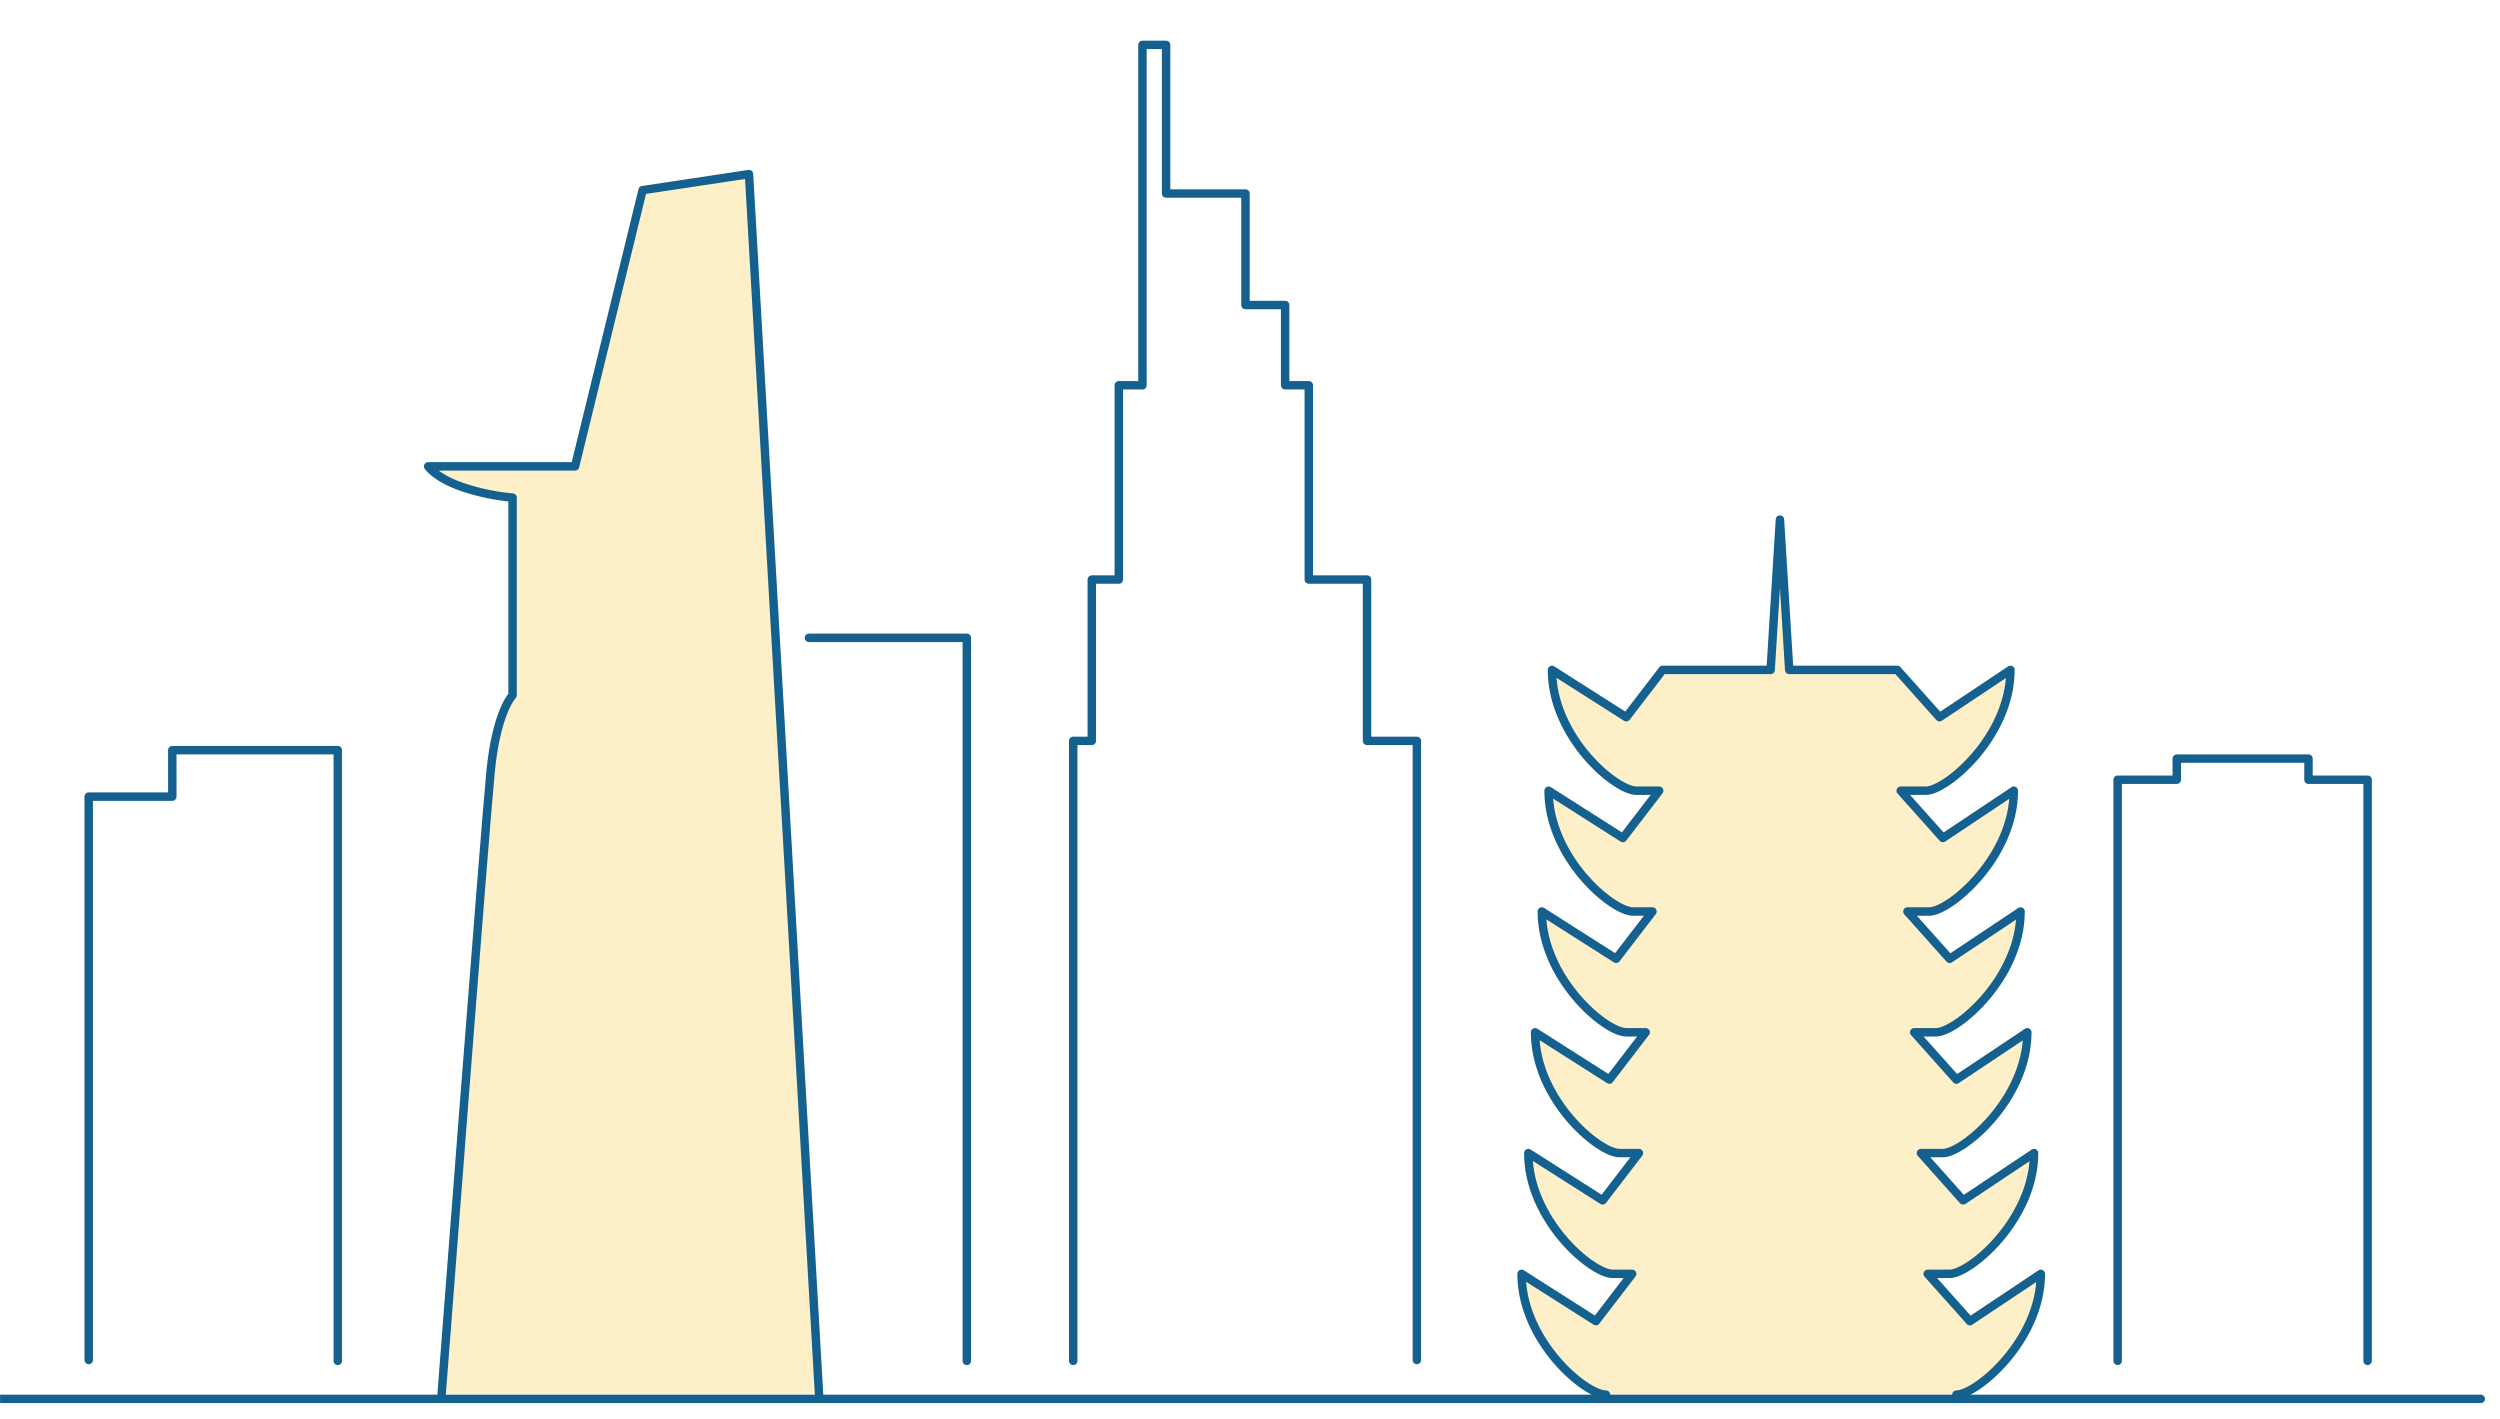 <?xml version="1.0" encoding="UTF-8" standalone="no"?>
<!DOCTYPE svg PUBLIC "-//W3C//DTD SVG 1.1//EN" "http://www.w3.org/Graphics/SVG/1.1/DTD/svg11.dtd">
<svg width="100%" height="100%" viewBox="0 0 296 168" version="1.1" xmlns="http://www.w3.org/2000/svg" xmlns:xlink="http://www.w3.org/1999/xlink" xml:space="preserve" xmlns:serif="http://www.serif.com/" style="fill-rule:evenodd;clip-rule:evenodd;stroke-linecap:round;stroke-linejoin:round;">
    <g id="Artboard1" transform="matrix(0.726,0,0,1.486,45.86,219.591)">
        <rect x="-63.157" y="-147.746" width="407.344" height="112.459" style="fill:none;"/>
        <clipPath id="_clip1">
            <rect x="-63.157" y="-147.746" width="407.344" height="112.459"/>
        </clipPath>
        <g clip-path="url(#_clip1)">
            <g transform="matrix(1.377,0,0,0.673,-91.388,-147.361)">
                <path d="M248.8,150.2L251.4,150.2C253.8,150.2 261.4,143.8 261.4,135.9L253,141.5L248,135.9L250.6,135.9C253,135.9 260.6,129.5 260.6,121.6L252.2,127.2L247.2,121.6L249.8,121.6C252.2,121.6 259.8,115.2 259.8,107.3L251.4,112.9L246.4,107.3L249,107.3C251.4,107.3 259,100.9 259,93L250.6,98.6L245.6,93L248.6,93C251,93 258.6,86.6 258.6,78.7L250.2,84.3L245.2,78.7L232.4,78.7L231.3,60.9L230.2,78.7L217.4,78.7L213.1,84.3L204.3,78.7C204.3,86.6 211.8,93 214.3,93L217,93L212.7,98.6L203.9,93C203.9,100.9 211.4,107.3 213.9,107.3L216.2,107.3L211.9,112.9L203.1,107.3C203.1,115.2 210.6,121.6 213.1,121.6L215.4,121.6L211.1,127.2L202.3,121.6C202.3,129.5 209.8,135.9 212.3,135.9L214.6,135.9L210.3,141.5L201.5,135.9C201.5,143.8 209,150.2 211.5,150.2L213.8,150.2L209.5,155.8L200.7,150.2C200.7,158.1 208.2,164.5 210.7,164.5L252.5,164.5C254.9,164.5 262.5,158.1 262.5,150.2L254.1,155.8L248.8,150.2Z" style="fill:rgb(248,201,67);fill-opacity:0.3;"/>
            </g>
            <g transform="matrix(1.377,0,0,0.673,-91.388,-147.361)">
                <path d="M96.6,21.9L88.6,54.6L71.2,54.6C71.2,54.6 72.1,56 75.4,57.1C77.28,57.723 79.227,58.126 81.2,58.3L81.2,81.7C81.2,81.7 79.3,83.6 78.6,90.7C77.9,97.8 72.8,164.4 72.8,164.4L117.2,164.4L109.2,20L96.6,21.9Z" style="fill:rgb(248,201,67);fill-opacity:0.3;"/>
            </g>
            <g transform="matrix(1.377,0,0,0.673,-91.388,-147.361)">
                <path d="M20.3,165L314.3,165M135,160.5L135,74.9L116.3,74.9M252.2,164.5C254.6,164.5 262.2,158.1 262.2,150.2L253.8,155.8L248.8,150.2L251.4,150.2C253.8,150.2 261.4,143.8 261.4,135.9L253,141.5L248,135.9L250.6,135.9C253,135.9 260.6,129.5 260.6,121.6L252.2,127.2L247.2,121.6L249.8,121.6C252.2,121.6 259.8,115.2 259.8,107.3L251.4,112.9L246.4,107.3L249,107.3C251.4,107.3 259,100.9 259,93L250.6,98.6L245.6,93L248.6,93C251,93 258.6,86.6 258.6,78.7L250.2,84.3L245.2,78.7L232.4,78.7L231.3,60.9L230.2,78.7L217.4,78.7L213.1,84.3L204.3,78.7C204.3,86.6 211.8,93 214.3,93L217,93L212.7,98.6L203.9,93C203.9,100.9 211.4,107.3 213.9,107.3L216.2,107.3L211.9,112.9L203.1,107.3C203.1,115.2 210.6,121.6 213.1,121.6L215.4,121.6L211.1,127.2L202.3,121.6C202.3,129.5 209.8,135.9 212.3,135.9L214.6,135.9L210.3,141.5L201.5,135.9C201.5,143.8 209,150.2 211.5,150.2L213.8,150.2L209.5,155.8L200.7,150.2C200.7,158.1 208.2,164.5 210.7,164.5M117.5,164.5L109.2,20L96.6,21.9L88.6,54.6L71.2,54.6C71.2,54.6 72.1,56 75.4,57.1C77.28,57.723 79.227,58.126 81.2,58.3L81.2,81.7C81.2,81.7 79.3,83.6 78.6,90.7C77.9,97.8 72.8,164.4 72.8,164.4M188.3,160.4L188.3,87.1L182.4,87.1L182.4,68L175.5,68L175.5,45L172.7,45L172.7,35.5L168,35.5L168,22.3L158.6,22.3L158.6,4.7L155.8,4.7L155.8,45L153,45L153,68L149.8,68L149.8,87.1L147.6,87.1L147.6,160.5M300.9,160.5L300.9,91.7L293.9,91.7L293.9,89.2L278.3,89.2L278.3,91.7L271.3,91.7L271.3,160.5M60.5,160.5L60.5,88.2L40.9,88.2L40.9,93.7L31,93.7L31,160.4" style="fill:none;stroke:rgb(20,96,142);stroke-width:1px;"/>
            </g>
            <g transform="matrix(1.377,0,0,0.673,-91.388,-147.361)">
                <rect x="0" y="0" width="319" height="179" style="fill:none;"/>
            </g>
        </g>
    </g>
</svg>
